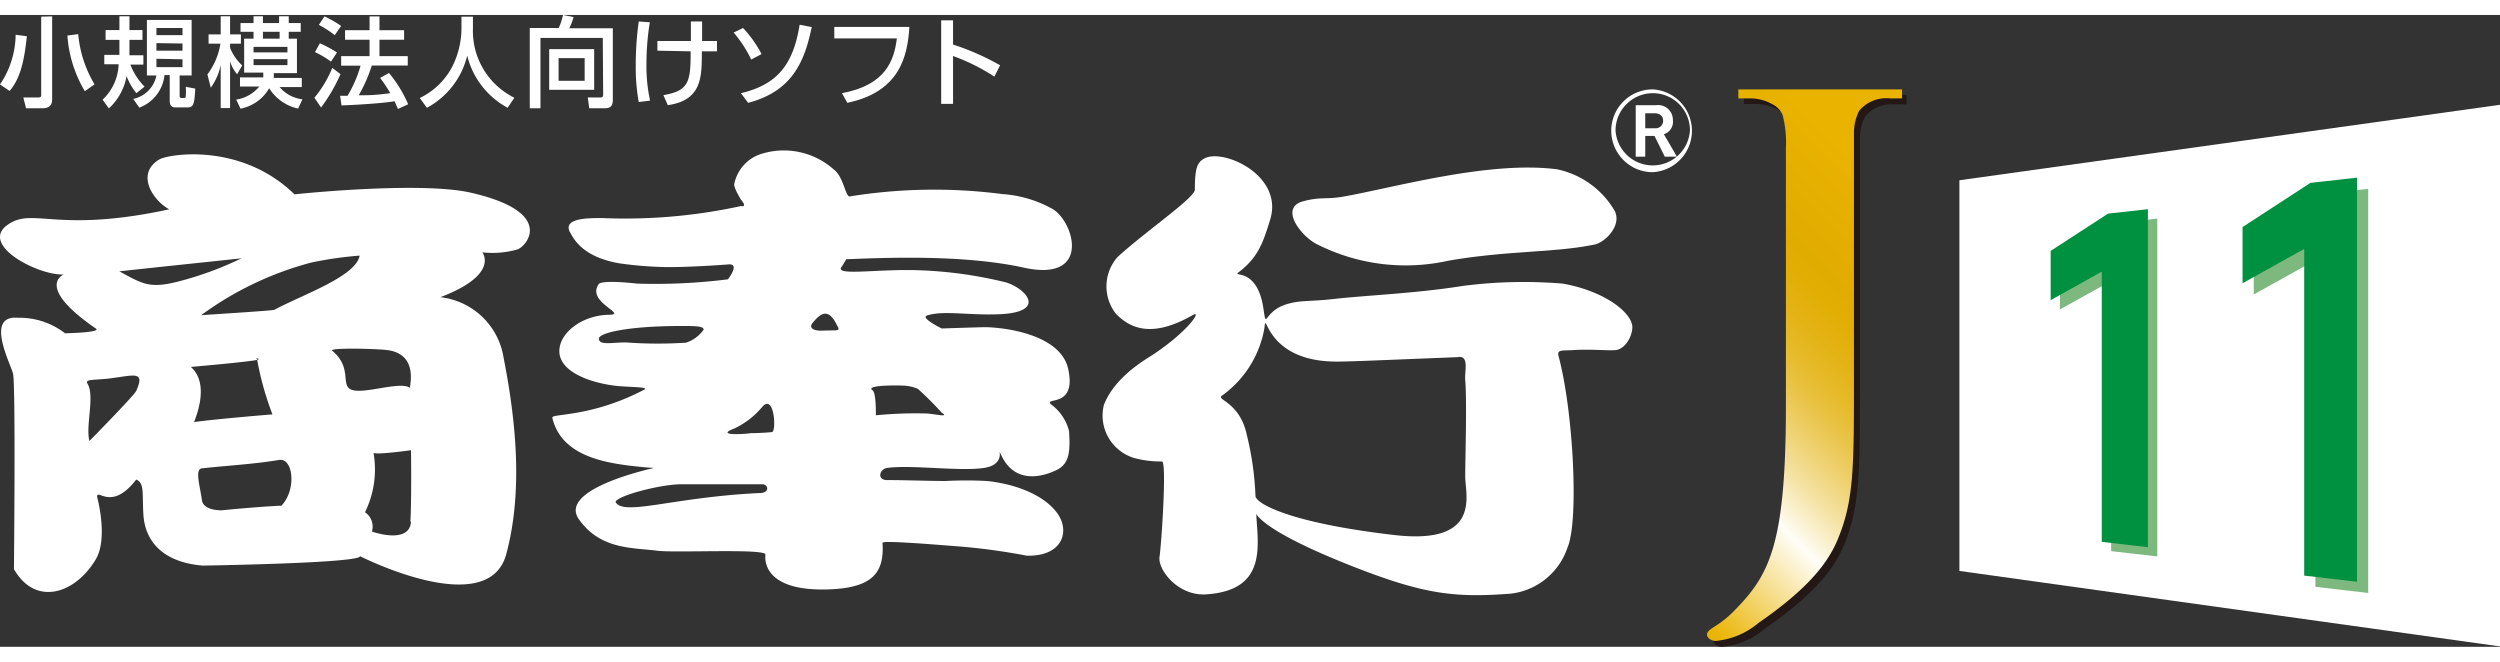 <svg xmlns="http://www.w3.org/2000/svg" width="340" height="90" xmlns:xlink="http://www.w3.org/1999/xlink" viewBox="0 0 191.78 48.47"><rect x="0" y="0" width="191.78" height="48.47" fill="#333333" stroke="none"/><defs><style>.cls-1{fill:#fff;}.cls-2{fill:#7db87f;}.cls-3{fill:#009140;}.cls-4{fill:#231815;}.cls-5{fill:url(#新規グラデーションスウォッチ_2);}</style><linearGradient id="新規グラデーションスウォッチ_2" x1="121.94" y1="38.73" x2="150.42" y2="10.25" gradientUnits="userSpaceOnUse"><stop offset="0.01" stop-color="#eab300"/><stop offset="0.25" stop-color="#fffef7"/><stop offset="0.27" stop-color="#fcf6e0"/><stop offset="0.33" stop-color="#f5e3a5"/><stop offset="0.39" stop-color="#efd273"/><stop offset="0.45" stop-color="#eac449"/><stop offset="0.5" stop-color="#e6ba29"/><stop offset="0.56" stop-color="#e3b213"/><stop offset="0.61" stop-color="#e2ae05"/><stop offset="0.65" stop-color="#e1ac00"/><stop offset="0.85" stop-color="#eab300"/></linearGradient></defs><title>bugyoj-hanbai_wh</title><g id="レイヤー_2" data-name="レイヤー 2"><g id="ロゴ"><path class="cls-1" d="M35.87,13.58c-4.1-.8-13.28.18-13.28.18-4.1-4-9.65-3.09-10.36-2.68-1.83,1.08-.54,3.12.75,3.83-8.21,1.78-10.26,0-12.09,1-2.87,1.53,1.95,4.09,4,4,0,0-2.27.89,2.47,4.15.44.31-2.37.36-2.37.36a5.69,5.69,0,0,0-3.6-1.19C-1.17,23,.79,26.7,1,27.51s.07,15,.07,15c1.62,2.85,4.65,1.95,6.26-.72,1-1.63.12-4.82.12-4.82,0-.71,1.07,1.17,3-1.33.65.27.45,1.08.55,2.67.1,1.87,1.29,3.65,4.53,3.93,0,0,12.09-.18,12.09-.72,0,0,9.84,5,11.22-.17,1.27-4.74.77-10.09-.21-15.07a5.54,5.54,0,0,0-4.85-4.63C38.36,19.91,37,18.21,37,18.21A7,7,0,0,0,39.65,18C40.28,17.88,42.89,15.1,35.87,13.58ZM23.85,19a28.75,28.75,0,0,1,3.74-.54c-.28,1.6-4.39,3-6.55,4.16-.12.06-4.74.35-5.61.41A25.16,25.16,0,0,1,23.85,19ZM10.46,28.82c-.14.35-3.6,3.86-3.6,3.86-.31-1.16.43-3.45-.15-4.4-.23-.38.58-.24,1.88-.42C10.37,27.62,11.11,27.33,10.46,28.82Zm-1.3-9.15c-.14,0,9.36-1,9.36-1a25.63,25.63,0,0,1-4.89,1.79C11.48,21,10.94,20.64,9.16,19.67ZM14.64,27s4.3-.37,5.09-.54a.14.14,0,0,0-.13-.11c.31,0,.31.06.13.11a23.23,23.23,0,0,0,1.17,4.18s-4.32.35-6,.59C14.85,31.2,16.22,28.4,14.64,27Zm7,10.64S20.05,37.7,17,38c-.55,0-1.42-.14-1.51-.77-.14-1.08-.57-2.38,0-2.45,2.24-.24,3.86-.31,5.9-.64C22.48,33.93,22.77,36.36,21.62,37.61ZM27,28.76c-.94-.31.08-1.67-1.51-3-.3-.25,3.31-.16,4.16-.06,2.53.29,1.73,2.84,1.81,2.91C30.72,28.06,28,29.1,27,28.76Zm4.53,10.1c-.11,1.8-3,.77-3,.77A1.32,1.32,0,0,0,28,38.15a7.45,7.45,0,0,0,.65-4.58c0,.22,2.88-.18,2.88-.18S31.58,37.32,31.48,38.86Z"/><path class="cls-1" d="M81.93,27.1c-.6-2.51-4.58-3.11-6.31-3.15-.36,0-3.38.1-3.38.1s-1.7-.83-1.11-1c1.23-.4,3.13,0,5.46-.09,3.74-.13,2.19-1.93.6-2.44a32.32,32.32,0,0,0-6.83-.94c-3.21-.1-6.49.49-5.76-.31l.32-.53c3-.12,9-.37,13.6.64,5.22,1.16,3.9-3.51,2.22-4.5a9.18,9.18,0,0,0-3.85-1.14,40.64,40.64,0,0,0-11.7.18c-.33.06-.48-1.51-1.21-2.05a5.76,5.76,0,0,0-5.45-1.25A3.05,3.05,0,0,0,56.32,13c0,.36.6,1.28.52,1.17.54.63,0,.49,0,.49a41.73,41.73,0,0,1-10.65.92c-1.08,0-2.92,0-2.51,1,.3.53.9,1.95,3.81,2.47a29,29,0,0,0,3.18.28c1.76.07,5.17-.19,5.17-.19,1-.12,0,1.14,0,1.14a44.87,44.87,0,0,1-6.94.33c-1.65-.18-2.95-.2-3,.09C45,22.06,48.26,23,46.68,23c-2.09.05-3.83,1.44-3.77,2.86.08,1.67,2.77,2.45,4.54,2.61,1.28.1,2.23.07,2,.26-4.13,2.17-7.17,1.82-7.08,2.17.64,2.71,3.5,3.36,5.81,3.66,1.32.16,2,.19,2,.19s-7.44,1.58-5.77,3.94,4.16,2.16,6,2.41c1.41.18,8.4-.19,8.31.3,0,0-.51,2.79,4.67,2.67,3.62-.08,4.45-1.33,4.31-3.58,0-.2,4.17.15,6.12.3a48.86,48.86,0,0,1,4.95.69c2.76.07,3.39-1.92,2.26-3.36s-3.4-2.18-5.35-2.37a29.71,29.71,0,0,0-3.13,0c-1.45,0-3-.07-4.5-.07-.81,0-.58-.85,0-.93,1.87-.26,5.57.28,7.43,0s.92-1.79,1.32-1c1,2.17,3,1.75,4.21,1.18,1.06-.49,1.09-1.49,1-3a3.63,3.63,0,0,0-1.4-2.07C80.1,29.28,82.64,30.19,81.93,27.1ZM48,25.12c-1,0-2,.24-2.06-.26s2.42-1,6.28-1c1.08,0,1.76,0,1.76.28a2.64,2.64,0,0,1-1.36,1A33.43,33.43,0,0,1,48,25.12ZM58.36,36.67c-6.74.31-10.53,1.81-11.14.69.07-.44,3.22-1.32,5-1.36.95,0,6.26,0,6.26,0C58.93,36,59.07,36.63,58.36,36.67ZM59.23,32s-1,.09-1.69.08c.41,0-3,.32-1.2-.36a6.29,6.29,0,0,0,2.13-1.65C59.38,29,59.58,31.87,59.23,32ZM63,24.22c-.73,0-.93-.29-.66-.6.68-.84,1.26-1.12,1.9.25C64.49,24.3,64.22,24.16,63,24.22Zm8,6.35a31.4,31.4,0,0,0-3.81.14c0-.42,0-1.73-.25-1.91-.6-.41,1.75-.39,2.25-.37a3.19,3.19,0,0,1,1.22.25,23.66,23.66,0,0,1,1.82,1.82C72.87,30.9,71.81,30.62,71.08,30.57Z"/><path class="cls-1" d="M119.89,20.61a36.17,36.17,0,0,0-7.7.18c-3.55.57-7.45.72-9.89,1-1.91.22-2.63.06-3.75.45-1.64.57-1.37,2-1.64.22-.5-3.2-2.48-2.29-1.87-2.74,1.52-1.15,1.89-2.39,2.39-4,1.08-3.43-3.64-5.52-5.06-4.7-.51.29-.71.67-.71,2.38,0,.63-3.76,3.18-5.93,5.17a3.4,3.4,0,0,0-.11,4.37c1.14,1.16,2.83,1.84,5.9.07.67-.38-.27,1.16-3,3-.64.42-3,1.74-3.84,3.91A3.4,3.4,0,0,0,87.05,34a7.75,7.75,0,0,0,2.1.25c.36.1-.05,6.33-.2,7.31s1.39,3,3.53,2.89c4.78-.29,4-3.8,3.89-6.17.28.47,1.65,1.75,7.22,3.95s7.92,2.5,12.33,2.16a5.22,5.22,0,0,0,4.32-3.52c.89-2,.46-10.45-.68-14.7-.14-.52.27-.41,1.08-.46,1.39-.09,2.61.05,3.28,0s1.25-.91,1.3-1.7C125.29,22.93,123.2,21.2,119.89,20.61ZM107,39.9c-8.18-.94-10.69-2.46-10.69-3a23.25,23.25,0,0,0-.67-4.71c-.55-2.55-2.44-2.67-1.88-3A8.07,8.07,0,0,0,97,24c.15-1.6-.06,2.59,5.53,2.59,1,0,2.27-.06,9.29-.34.92-.17.52,1.08.58,1.74.14,1.65,0,6.07,0,7.43S113.69,40.66,107,39.9Z"/><path class="cls-1" d="M101.07,17.61a15.07,15.07,0,0,0,10,1.25c4.54-.8,8.22-.61,11.25-1.25.82-.16,2.18-1.52,1.5-2.66a6.71,6.71,0,0,0-4.37-3.11c-5.25-.68-12.55,1.42-16.43,2.1-1.28.22-1.73,0-3,.34C98.07,14.74,99.8,17,101.07,17.61Z"/><path class="cls-1" d="M126.79,12.06a3.18,3.18,0,0,0,0-6.35,3.17,3.17,0,0,0-2.24,5.43A3.13,3.13,0,0,0,126.79,12.06Zm-2.86-3.17A2.87,2.87,0,0,1,126.79,6a2.85,2.85,0,0,1,2.85,2.85,2.86,2.86,0,0,1-5.71,0Z"/><path class="cls-1" d="M127.71,10.87l-.79-1.59h-.71v1.59h-.73V6.92h1.58a1.13,1.13,0,0,1,1.27,1.14,1,1,0,0,1-.69,1.09l1,1.72Zm-.78-3.33h-.72V8.69h.73a.57.57,0,0,0,.64-.6C127.58,7.74,127.3,7.54,126.93,7.54Z"/><polygon class="cls-1" points="191.78 48.44 150.31 42.65 150.31 12.68 191.78 6.89 191.78 48.44"/><polygon class="cls-2" points="158.02 18.81 158.02 22.59 161.95 20.41 161.95 41.13 165.49 41.54 165.49 15.62 162.42 15.96 158.02 18.81"/><polygon class="cls-2" points="178.1 13.74 172.89 17.13 172.89 21.44 177.62 18.81 177.62 43.87 181.67 44.34 181.67 13.34 178.1 13.74"/><polygon class="cls-3" points="177.24 12.88 172.03 16.27 172.03 20.58 176.76 17.95 176.76 43.01 180.81 43.48 180.81 12.48 177.24 12.88"/><polygon class="cls-3" points="157.31 18.1 157.31 21.88 161.23 19.69 161.23 40.42 164.77 40.83 164.77 14.9 161.71 15.24 157.31 18.1"/><path class="cls-4" d="M133.78,6.14v.69h.91a3.53,3.53,0,0,1,1.7.44,1.7,1.7,0,0,1,.78.8,9,9,0,0,1,.26,2.54c0,1.21,0,3.13,0,7.77V30.45c0,10.78-1.29,13-4,15.75A8.23,8.23,0,0,1,132,47.37c-.37.25-.58.37-.58.62s.33.48.65.48a5.77,5.77,0,0,0,3.26-1.35c3.39-2.34,5.22-4.31,6.1-6.39,1.25-3,1.25-5.56,1.25-12.32v-10c0-4.64,0-6.56,0-7.77,0-.32,0-.6,0-.86,0-.09,0-.18,0-.27a3.57,3.57,0,0,1,.41-1.74,2.67,2.67,0,0,1,2.26-.91h.91V6.14Z"/><path class="cls-5" d="M133.35,5.71V6.4h.92a3.4,3.4,0,0,1,1.69.45,1.62,1.62,0,0,1,.78.8,8.2,8.2,0,0,1,.26,2.53c0,1.21,0,3.14,0,7.78V30c0,10.77-1.3,13-4,15.74a8.06,8.06,0,0,1-1.46,1.17c-.38.25-.59.38-.59.63s.34.48.65.48a5.88,5.88,0,0,0,3.27-1.36c3.38-2.34,5.22-4.3,6.09-6.39,1.26-3,1.26-5.55,1.26-12.32V18c0-4.64,0-6.57,0-7.78,0-.31,0-.59,0-.86,0-.09,0-.18,0-.27a3.75,3.75,0,0,1,.4-1.74A2.72,2.72,0,0,1,145,6.4h.91V5.71Z"/><path class="cls-1" d="M2.06,1.63C1.85,3.69,1.51,4.91.74,5.83L0,5.33a6.92,6.92,0,0,0,1.2-3.81ZM4,.11V6.42c0,.25,0,.74-.75.74H2l-.21-.83H2.93c.23,0,.23-.1.23-.2v-6ZM6.51,5.85A9.63,9.63,0,0,1,5.17,1.58L6,1.47A9.06,9.06,0,0,0,7.25,5.32Z"/><path class="cls-1" d="M10.46,6a4.81,4.81,0,0,1-.75-1.31A4.41,4.41,0,0,1,8.35,7.17L7.87,6.5A3.89,3.89,0,0,0,9.1,3.78H8V3.06H9.16V1.91H8.1V1.16H9.16V.1h.77V1.16h1v.75h-1v.18c0,.25,0,.67,0,1H11v.72H10A4.94,4.94,0,0,0,11.09,5.5ZM14.7.38V4.64h-.92V6.2c0,.14.07.17.14.17h.13c.13,0,.18,0,.2-.14a4.49,4.49,0,0,0,0-.72l.73.14c-.06,1-.09,1.44-.54,1.44h-1c-.34,0-.42-.26-.42-.48v-2h-.4a3,3,0,0,1-1.93,2.5l-.47-.67A2.29,2.29,0,0,0,12,4.64h-.73V.38ZM12,1v.55h2V1Zm0,1.16v.58h2V2.19Zm0,1.2V4h2v-.6Z"/><path class="cls-1" d="M15.91,4.56a5.28,5.28,0,0,0,1-2.36H16V1.49h.93V.1h.72V1.49h.83V2.2h-.83v.32a3.62,3.62,0,0,0,.93,1.35l-.39.68a2.78,2.78,0,0,1-.54-1V7.14h-.72V3.84a4.48,4.48,0,0,1-.76,1.74Zm3.54-2.74V1.29h-1V.62h1V.1h.72V.62h1.24V.1h.74V.62h.92v.67h-.92v.53h.63V4.46H21a3.19,3.19,0,0,1,0,.37h2.15v.7H21.45a2.68,2.68,0,0,0,1.75.94l-.33.71a3.46,3.46,0,0,1-2.22-1.56,3.26,3.26,0,0,1-2.2,1.57l-.33-.7a2.82,2.82,0,0,0,1.77-1H18.41v-.7h1.78a1.54,1.54,0,0,0,0-.37H18.73V1.82Zm0,.63v.42h2.6V2.45Zm0,.94v.46h2.6V3.39Zm2-1.57V1.29H20.17v.53Z"/><path class="cls-1" d="M26.12,4.54A13.1,13.1,0,0,1,24.63,7.1l-.51-.75a8.78,8.78,0,0,0,1.37-2.29ZM24.54,2.17a9.45,9.45,0,0,1,1.31.71l-.46.7a6.88,6.88,0,0,0-1.23-.73ZM24.89.11a9,9,0,0,1,1.28.73l-.49.71A8.06,8.06,0,0,0,24.46.76Zm3.63,3.77a11.33,11.33,0,0,1-1,2.28c.86,0,1.2,0,2.42-.16a11.51,11.51,0,0,0-.78-1.17l.68-.38a9.69,9.69,0,0,1,1.47,2.4l-.78.36-.26-.59c-1.09.18-3.23.29-4.07.32l-.11-.74h.57a9.53,9.53,0,0,0,1-2.31H26.17V3.16h2.18V1.9H26.47V1.17h1.88V.11h.76V1.17H31V1.9H29.11V3.16h2.17v.72Z"/><path class="cls-1" d="M35.4.13h.88v.92a5.7,5.7,0,0,0,3.18,5.3l-.52.77a6.25,6.25,0,0,1-3.1-4,6.19,6.19,0,0,1-3.09,4l-.55-.75a5.45,5.45,0,0,0,2.54-2.5,6.61,6.61,0,0,0,.66-2.79Z"/><path class="cls-1" d="M46.24,1.76H41.46v5.4h-.82V1h2.22a4.89,4.89,0,0,0,.33-1L44,.16a4.28,4.28,0,0,1-.33.86h3.34V6.49c0,.54-.21.67-.66.67H45.2l-.11-.83h1c.17,0,.18-.14.18-.25Zm-.66.86V5.74H42.13V2.62Zm-2.73.69V5.05h2V3.31Z"/><path class="cls-1" d="M49.85.56a19.86,19.86,0,0,0-.26,3.19,12.27,12.27,0,0,0,.28,2.82L49,6.68a14.77,14.77,0,0,1-.23-2.82A23.77,23.77,0,0,1,49,.5Zm.58,2.18V2H53c0-.24,0-1.28,0-1.5h.86c0,.43,0,1.07,0,1.5H55v.79H53.84c0,2,0,3.75-2.61,4.13l-.34-.77c1.94-.33,2.1-1,2.09-3.36Z"/><path class="cls-1" d="M57.63,3.42a9.59,9.59,0,0,0-1.35-2.07L57,1a8.83,8.83,0,0,1,1.42,2ZM56.84,6c2.7-.64,4-2.09,4.5-5.25l.93.18c-.53,2.53-1.42,4.91-4.88,5.81Z"/><path class="cls-1" d="M69.76.92C69.62,3.21,69,5.9,65,6.74L64.59,6c3.37-.63,4-2.52,4.21-4.2H64V.92Z"/><path class="cls-1" d="M76.28,4.73a15.11,15.11,0,0,0-3.17-1.58V6.82H72.2V.41h.91V2.27a19.29,19.29,0,0,1,3.61,1.59Z"/></g></g></svg>